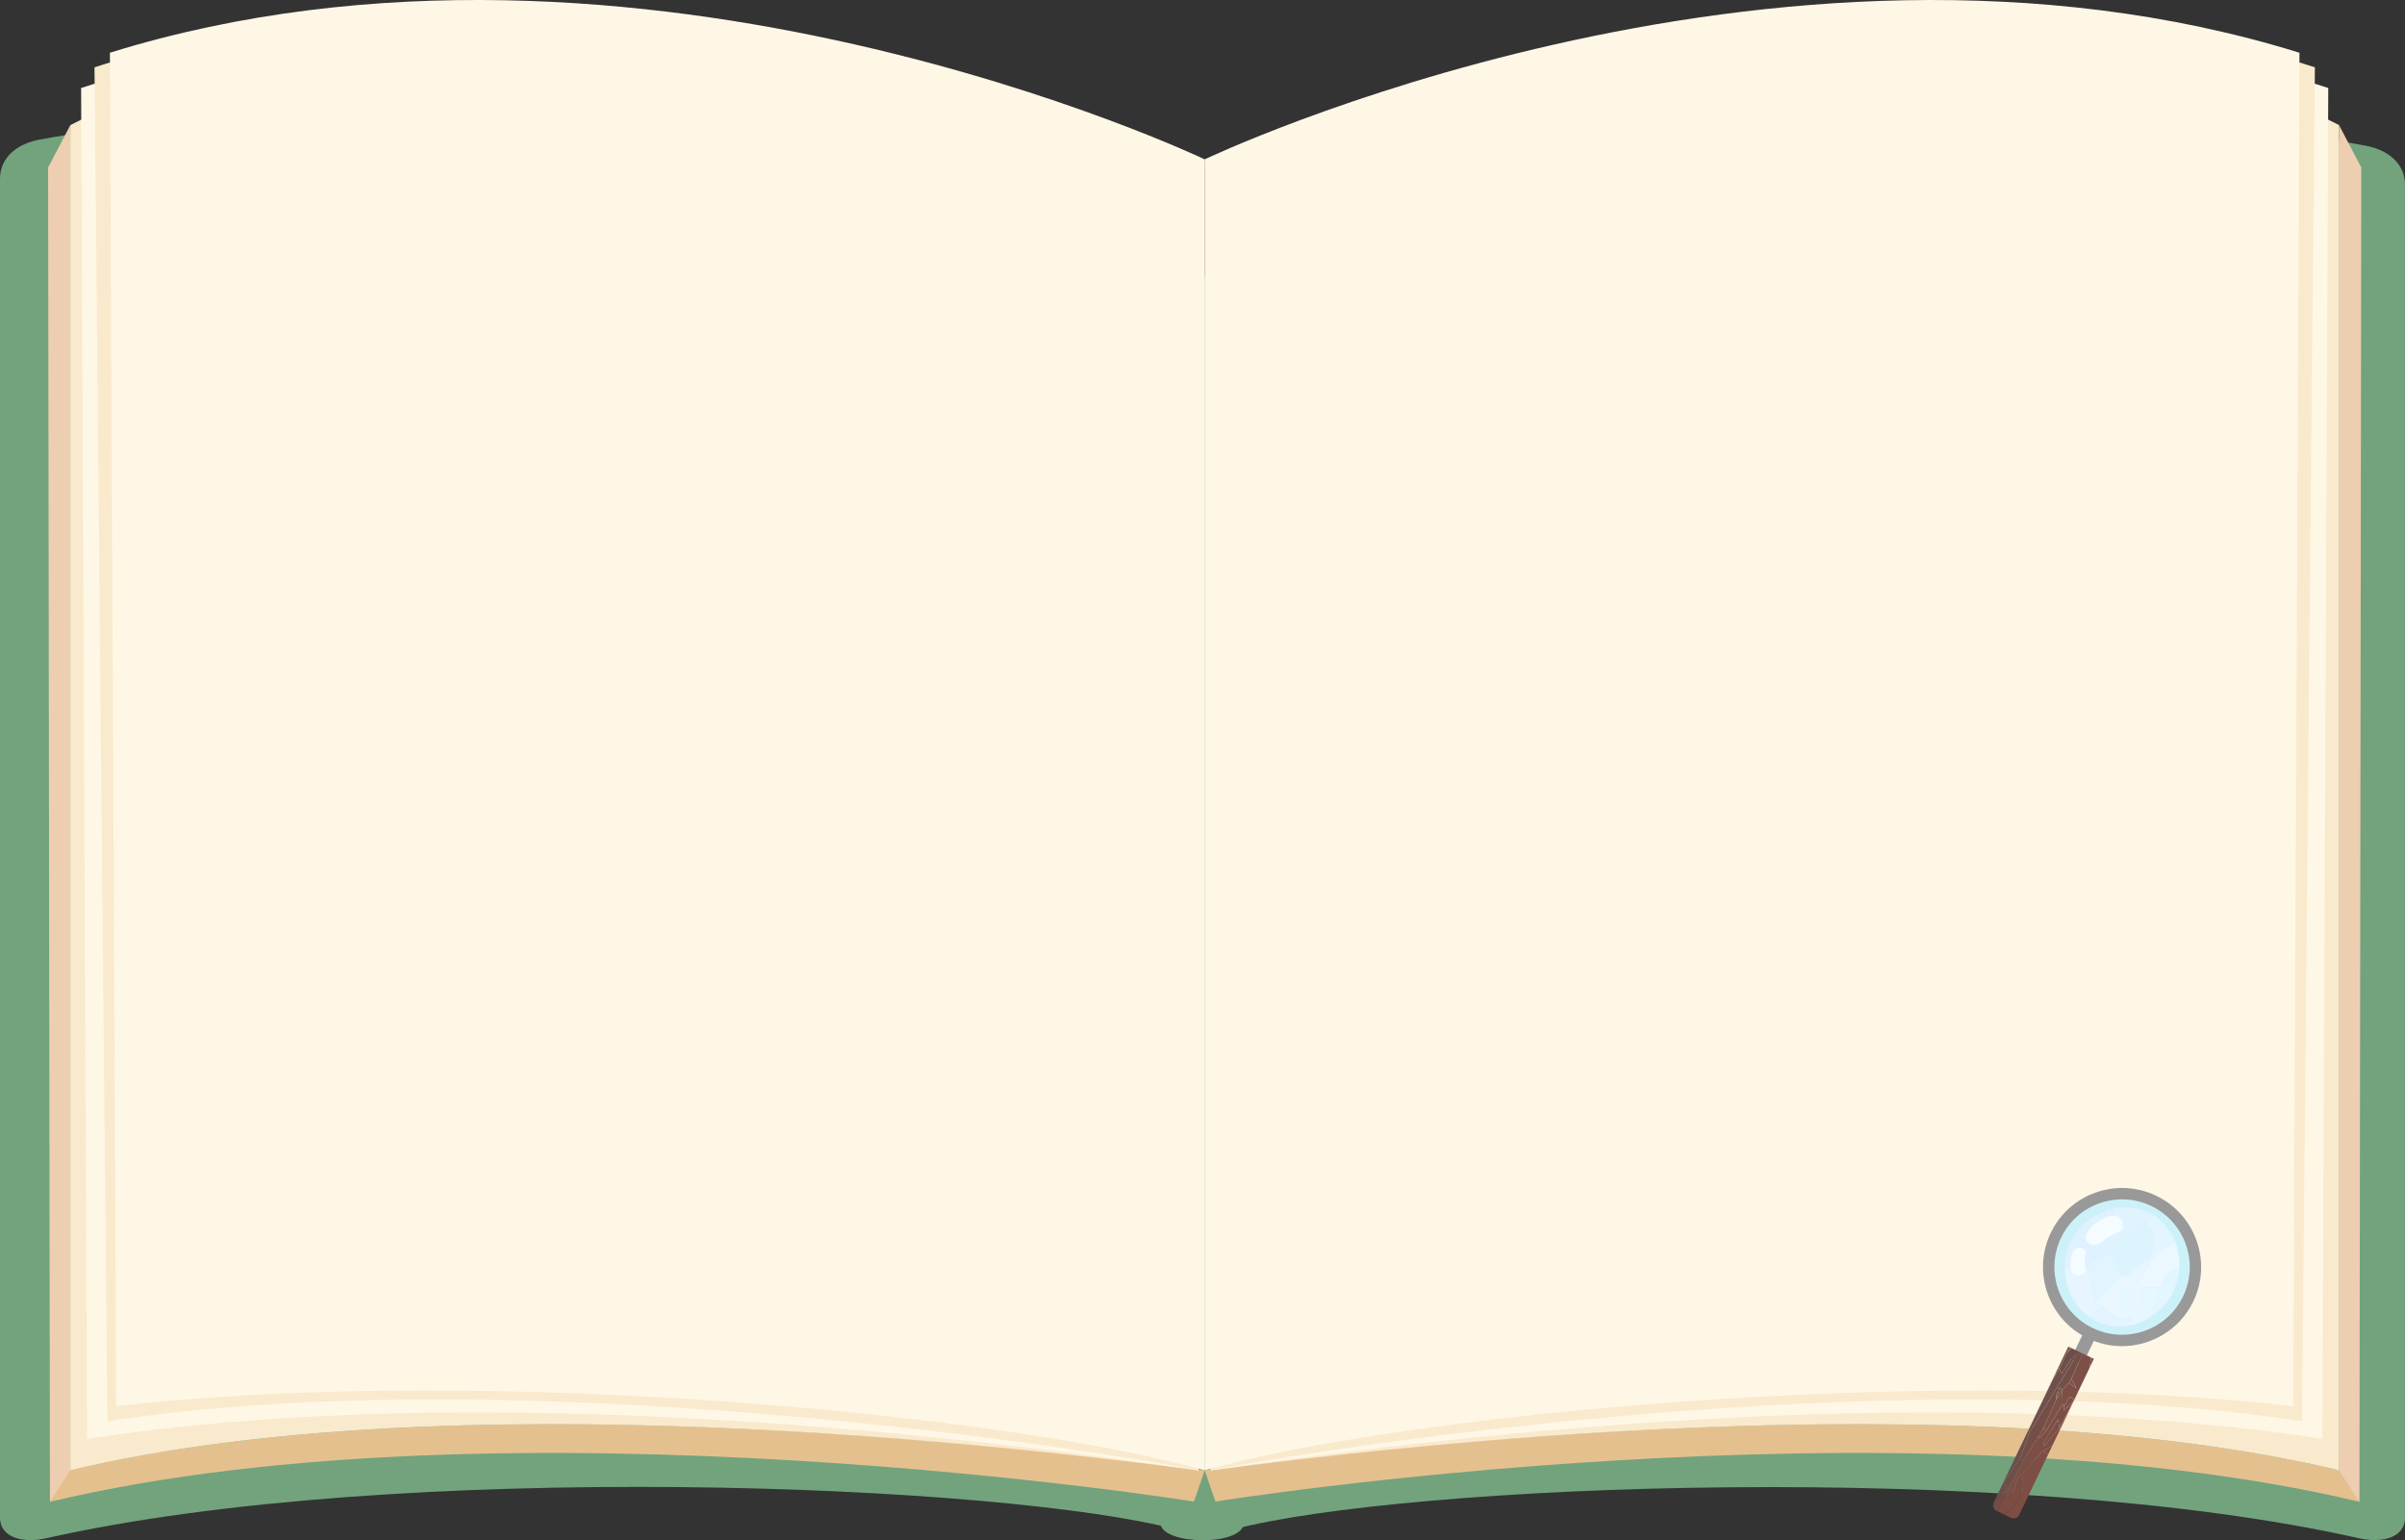 <?xml version="1.0" encoding="UTF-8"?><svg id="_レイヤー_2" xmlns="http://www.w3.org/2000/svg" viewBox="0 0 1467.6 940"><rect x="0" y="0" width="1467.6" height="940" fill="#333333" stroke="none"/><defs><style>.cls-1,.cls-2{fill:none;}.cls-3{fill:#6a504e;}.cls-4{fill:#ebf7ff;}.cls-5{fill:#ebf8ff;}.cls-6{fill:#e6f5ff;}.cls-7{fill:#f4faff;}.cls-8{fill:#f5fcff;}.cls-9{fill:#e7f7ff;}.cls-10{fill:#e3f3ff;}.cls-11{fill:#e3f6ff;}.cls-12{fill:#ecf8ff;}.cls-13{fill:#e5f4ff;}.cls-14{fill:#e2f4ff;}.cls-15{fill:#7e4d43;}.cls-16{fill:#734f48;}.cls-17{fill:#744d46;}.cls-18{fill:#999;}.cls-19{fill:#7d4f47;}.cls-20{fill:#7d5148;}.cls-21{fill:#cdf1f9;}.cls-22{fill:#ddf1ff;}.cls-23{fill:#ddf4ff;}.cls-24{fill:#daefff;}.cls-25{fill:#def2ff;}.cls-26{fill:#e1f3ff;}.cls-27{fill:#e1f4ff;}.cls-28{fill:#e0f1ff;}.cls-29{fill:#6f504d;}.cls-30{fill:#6f4e49;}.cls-31{fill:#704e48;}.cls-32{fill:#6d4e4b;}.cls-33{fill:#815449;}.cls-34{fill:#77514a;}.cls-35{fill:#785148;}.cls-36{fill:#76524c;}.cls-37{fill:#7c4f46;}.cls-38{fill:#7c5049;}.cls-39{fill:#7b4f48;}.cls-40{fill:#7b524b;}.cls-41{fill:#7b4d43;}.cls-2{stroke:#70514c;stroke-linecap:round;stroke-linejoin:round;stroke-width:0px;}.cls-42{fill:#f9eacd;}.cls-42,.cls-43,.cls-44,.cls-45,.cls-46{fill-rule:evenodd;}.cls-43{fill:#72a37d;}.cls-44{fill:#fff7e6;}.cls-45{fill:#e5c08f;}.cls-46{fill:#edceb0;}</style></defs><g id="object"><path class="cls-43" d="m758.95,169.01h-50.81v760.67c.78,13.37,49.99,14.16,50.81,0V169.01Z"/><path class="cls-43" d="m23.33,85.37c190.32-37.29,695.27,18.87,695.27,18.87v829.37c-105.6-28.16-476.84-43.07-690.74,5.24-12.58,2.84-27.86.33-27.86-12.76V109.08c0-13.09,10.68-21.23,23.33-23.7Z"/><path class="cls-45" d="m42.91,897.32s-1.87-4.1-12.43,19.22c280.7-66.98,698.11-.16,698.11-.16l6.54-19.06c-109.14-14.28-459.83-55.46-692.23,0Z"/><path class="cls-46" d="m42.91,76.36l-13.55,25.86,1.12,814.32,12.43-19.22V76.36Z"/><path class="cls-42" d="m42.91,76.36v820.96c232.4-55.46,579.32-14.28,688.46,0V108.6S333.04-71.39,42.91,76.36Z"/><path class="cls-44" d="m49.5,53.71l3.66,824.38c232.61-35.56,517.05-4.52,678.2,19.23V102.81S348.57-44.05,49.5,53.71Z"/><path class="cls-42" d="m57.66,41.1l7.86,826.29c232.61-35.56,555.36,9.16,665.85,29.92V101.02S356.73-56.66,57.66,41.1Z"/><path class="cls-44" d="m67.07,32.18l3.84,826.03c229.01-26.26,547.55,5.96,664.22,39.1V97.25S389.44-67.85,67.07,32.18Z"/><path class="cls-43" d="m1444.35,89.08c-189.61-37.15-692.68,18.87-692.68,18.87v825.68c105.21-28.05,475.06-42.91,688.16,5.22,12.53,2.83,27.76.33,27.76-12.72V112.7c0-13.04-10.64-21.15-23.25-23.62Z"/><path class="cls-45" d="m1427.37,897.32s1.87-4.1,12.43,19.22c-280.7-66.98-698.11-.16-698.11-.16l-6.54-19.06c109.14-14.28,459.83-55.46,692.23,0Z"/><path class="cls-46" d="m1427.37,76.36l13.55,25.86-1.12,814.32-12.43-19.22V76.36Z"/><path class="cls-42" d="m1427.37,76.36v820.96c-232.4-55.46-579.32-14.28-688.46,0V108.6s398.32-179.99,688.46-32.25Z"/><path class="cls-44" d="m1420.78,53.71l-3.66,824.38c-232.61-35.56-517.05-4.52-678.2,19.23V102.81s382.79-146.85,681.87-49.1Z"/><path class="cls-42" d="m1412.62,41.1l-7.86,826.29c-232.61-35.56-555.36,9.16-665.85,29.92V101.02s374.63-157.67,673.71-59.92Z"/><path class="cls-44" d="m1403.2,32.18l-3.84,826.03c-229.01-26.26-547.55,5.96-664.22,39.1V97.25s345.7-165.09,668.06-65.06Z"/><circle class="cls-21" cx="1294.95" cy="773.28" r="44.78" transform="translate(262.59 1872.88) rotate(-77.65)"/><path class="cls-18" d="m1294.87,821.54c-6.97,0-14.05-1.52-20.75-4.72-24.01-11.48-34.19-40.36-22.71-64.36,5.56-11.63,15.32-20.39,27.48-24.68,12.16-4.29,25.26-3.59,36.88,1.98,24.01,11.48,34.19,40.36,22.71,64.36h0c-8.28,17.3-25.6,27.43-43.61,27.43Zm.11-89.59c-4.63,0-9.28.79-13.77,2.38-10.41,3.67-18.76,11.17-23.52,21.13-9.83,20.55-1.11,45.26,19.44,55.09,20.54,9.83,45.26,1.11,55.09-19.44h0c9.83-20.55,1.11-45.26-19.44-55.09-5.65-2.7-11.71-4.07-17.8-4.07Z"/><path class="cls-14" d="m1270.32,774.87c.31-.32.59-.67.88-1.01-.44,0-.88,0-1.32,0,.15.32.3.64.44,1.01Z"/><path class="cls-14" d="m1319.73,790c-.21-.06-.42-.11-.63-.14-.01.07-.02.14-.03.22.22-.03.44-.05.66-.08Z"/><path class="cls-14" d="m1308.42,776.03c1.88-1.39,3.02-3.24,3.37-5.6-.17,0-.33-.04-.5-.05-.95,1.88-1.91,3.77-2.87,5.65Z"/><path class="cls-14" d="m1299.55,804.04c.8.96,1.37,1.83,1.74,2.6.18-1.44-.47-2.5-1.74-2.6Z"/><path class="cls-14" d="m1280.43,767.46c-.15.06-.3.12-.45.18-.02.11-.04.22-.07.33.18-.16.35-.33.51-.51Z"/><path class="cls-10" d="m1283.26,797.41c-2.91,2.01-5.82,4.03-8.73,6.04,1.54,1.11,3.16,2.13,4.92,2.98,2.02.97,4.09,1.69,6.18,2.2,2.4-1.38,4.79-2.76,7.19-4.14-3.18-2.36-6.37-4.72-9.55-7.07Z"/><path class="cls-6" d="m1278.5,795.06h0s0,0,0,0c-1.59-7.07-3.18-14.14-4.78-21.2-.84,0-1.69,0-2.53,0-.29.34-.57.69-.88,1.01-.14-.37-.29-.7-.44-1.01-3.3,0-6.6,0-9.9,0,0,3.57.49,7.12,1.46,10.52,4.47,3.16,9.39,6.27,4.7,10.33,2.23,3.37,5.05,6.33,8.39,8.74,2.91-2.01,5.82-4.03,8.73-6.04-1.59-.78-3.17-1.56-4.76-2.35Z"/><path class="cls-13" d="m1297.6,804.48c-.8,0-1.6,0-2.4,0-.8,0-1.59,0-2.39,0-2.4,1.38-4.79,2.76-7.19,4.14,4.69,1.15,9.49,1.19,14.13.27,0-.95-.62-2.34-2.15-4.41Z"/><path class="cls-13" d="m1301.28,806.85c.01-.07,0-.14.02-.21-.37-.77-.95-1.64-1.74-2.6-.55-.04-1.19.08-1.95.45,1.19,1.17,2.37,2.35,3.56,3.52.04-.39.04-.74.11-1.16Z"/><path class="cls-4" d="m1295.2,778.59c-5.57,5.49-11.13,10.98-16.7,16.47h0c1.58.78,3.17,1.56,4.76,2.35,3.19,2.36,6.37,4.72,9.55,7.07.8,0,1.59,0,2.39,0,.06-5.87-1.08-16.51.38-16.87,11.8-2.91,5.42,5.51,5.61,10.09.01.24,3.75.61,3.77.52.86-4.16,1.5-8.37,2.17-12.58-.79-.78-1.59-1.57-2.38-2.35-2.39-1.57-4.77-3.14-7.16-4.72-.79,0-1.59.01-2.38.01Z"/><path class="cls-22" d="m1289.91,750.41c.08-4.26.19-8.52.28-12.78-.74.14-1.47.31-2.2.5-.28,1.47-.82,3.62-1.75,8.03-.61-4.04-1.07-5.97-1.21-7.14-1.66.58-3.28,1.27-4.84,2.08.1.17.23.31.39.44,3.29,2.75,6.24,5.89,9.35,8.86Z"/><path class="cls-28" d="m1271.19,773.86c.84,0,1.69,0,2.53,0,.8-1.57,1.59-3.13,2.39-4.7,5.96-10.73-3.4-11.37-9.55-14.13h0c-.72.42-1.45.85-2.17,1.27-.32.58-.62,1.16-.91,1.76-2.39,5-3.5,10.41-3.5,15.79,3.3,0,6.6,0,9.9,0,.44,0,.88,0,1.32,0Z"/><path class="cls-28" d="m1279.91,767.96c.03-.11.05-.22.07-.33-1.29.51-2.58,1.02-3.87,1.52,1.61.34,2.78-.26,3.8-1.19Z"/><path class="cls-6" d="m1261.44,784.38c1.04,3.67,2.61,7.17,4.7,10.33,4.69-4.06-.23-7.18-4.7-10.33Z"/><path class="cls-26" d="m1266.56,755.03c0-.73,0-1.46,0-2.19-.38.54-.75,1.09-1.1,1.65.37.18.73.36,1.1.55h0Z"/><path class="cls-26" d="m1309.51,745.62c1.6-.81,3.2-1.61,4.8-2.42.09-.37.19-.75.28-1.12-1.09-.7-2.23-1.36-3.44-1.93-6.68-3.2-14-3.87-20.97-2.52-.09,4.26-.2,8.52-.28,12.78-3.1-2.97-6.06-6.11-9.35-8.86-.15-.13-.28-.28-.39-.44-2.88,1.47-5.58,3.31-8.01,5.48,6.09,3.6,12.17,7.21,18.26,10.81,6.36-3.92,12.72-7.85,19.09-11.77Z"/><path class="cls-11" d="m1311.79,770.43c.06-.41.1-.83.12-1.27-.21.41-.41.81-.62,1.22.17.01.33.05.5.05Z"/><path class="cls-11" d="m1314.31,743.2c-1.6.81-3.2,1.61-4.8,2.42,7.19,7.85,6.2,15.69,0,23.54.8,0,1.59,0,2.39,0,5.2-3.66,10.39-7.31,15.59-10.97-2.26-5.91-6.06-11.14-11.27-14.96-.64,0-1.27,0-1.91-.02h0Z"/><path class="cls-7" d="m1314.31,743.2c.64.02,1.27.02,1.91.02-.53-.39-1.06-.78-1.63-1.15-.09.37-.19.75-.28,1.12h0Z"/><path class="cls-27" d="m1288.04,764.46c-2.54,1-5.07,2-7.61,3-.17.18-.34.35-.51.51-1.02.93-2.19,1.54-3.8,1.19-.8,1.57-1.59,3.13-2.39,4.7,1.59,7.07,3.18,14.14,4.78,21.2t0,0c5.57-5.49,11.13-10.98,16.7-16.47-2.39-4.71-4.77-9.42-7.16-14.13Z"/><path class="cls-9" d="m1319.11,789.86c-.74-.11-1.49-.02-2.27.41.75-.43,1.46-.38,2.16-.19.03,0,.06,0,.08,0,.01-.07.02-.14.03-.22Z"/><path class="cls-9" d="m1316.67,790.35c.8-1.57,1.59-3.14,2.39-4.71-3.98,0-7.96,0-11.94,0-.67,4.2-1.31,8.41-2.17,12.58-.02.09-3.76-.28-3.77-.52-.19-4.58,6.19-13-5.61-10.09-1.46.36-.31,10.99-.38,16.87.8,0,1.6,0,2.4,0,.76-.37,1.4-.49,1.95-.45,1.27.1,1.92,1.16,1.74,2.6,0,.07,0,.14-.02.21-.08.42-.07.77-.11,1.16.15.15.31.3.46.45,4.06-1.04,7.95-2.81,11.48-5.2,1.19-4.3,2.38-8.61,3.57-12.91,0,0,0,0,0,0Z"/><path class="cls-12" d="m1297.6,804.48c1.53,2.07,2.14,3.46,2.15,4.41.63-.12,1.25-.27,1.87-.43-.15-.15-.31-.3-.46-.45-1.19-1.17-2.37-2.35-3.56-3.52Z"/><path class="cls-23" d="m1297.58,778.58c3.98-3.14,7.95-6.28,11.93-9.41,6.2-7.85,7.19-15.69,0-23.54-6.36,3.92-12.72,7.85-19.09,11.77-.8,2.35-1.59,4.71-2.39,7.06,2.39,4.71,4.77,9.42,7.16,14.13.79,0,1.59,0,2.38-.01Z"/><path class="cls-5" d="m1311.9,769.16c-.01.44-.06.86-.12,1.27-.35,2.37-1.48,4.21-3.37,5.6-1.23,2.42-2.45,4.84-3.68,7.26.79.78,1.59,1.57,2.38,2.35,3.98,0,7.96,0,11.94,0,1.27-6.85,4.14-11.33,10.69-10.36.56-5.86-.22-11.74-2.26-17.09-5.2,3.66-10.39,7.31-15.59,10.97Z"/><path class="cls-9" d="m1297.58,778.58c2.39,1.57,4.77,3.14,7.16,4.72,1.23-2.42,2.45-4.84,3.68-7.26.96-1.88,1.91-3.77,2.87-5.65.21-.41.41-.81.62-1.22-.8,0-1.59,0-2.39,0-3.98,3.14-7.95,6.28-11.93,9.41Z"/><path class="cls-26" d="m1287.98,738.13c-1,.26-1.99.56-2.97.9.15,1.17.61,3.1,1.21,7.14.93-4.42,1.47-6.56,1.75-8.03Z"/><path class="cls-25" d="m1276.11,769.16c1.29-.51,2.58-1.02,3.87-1.52.15-.06.3-.12.45-.18,2.54-1,5.07-2,7.61-3,.8-2.35,1.59-4.71,2.39-7.06-6.09-3.6-12.17-7.21-18.26-10.81-2.08,1.86-3.97,3.95-5.6,6.26,0,.73,0,1.46,0,2.19,6.15,2.75,15.51,3.4,9.55,14.13Z"/><path class="cls-24" d="m1265.46,754.49c-.37.59-.73,1.2-1.07,1.81.72-.42,1.45-.84,2.17-1.27-.37-.18-.73-.36-1.1-.55Z"/><path class="cls-11" d="m1316.67,790.36h0c-1.19,4.3-2.38,8.6-3.57,12.91,3.28-2.22,6.25-4.96,8.75-8.15-1.73-1.59-3.46-3.17-5.18-4.76,0,0,0,0,0,0Z"/><path class="cls-11" d="m1319.06,785.64c-.8,1.57-1.59,3.14-2.39,4.71,0,0,0,0,0,0,0,0,0,0,0,0,.77-.09,1.54-.18,2.32-.27-.7-.2-1.41-.24-2.16.19.78-.43,1.54-.53,2.27-.41.21.03.42.08.63.14,1.96-.23,3.91-.45,5.87-.68.22-.41.43-.82.63-1.24,1.96-4.09,3.1-8.44,3.52-12.8-6.55-.97-9.43,3.51-10.69,10.36Z"/><path class="cls-9" d="m1319.07,790.08s-.06,0-.08,0c-.77.09-1.54.18-2.32.27,1.73,1.59,3.46,3.17,5.18,4.76,1.41-1.8,2.67-3.73,3.75-5.79-1.96.23-3.91.45-5.87.68-.22.03-.44.05-.66.08Z"/><polygon class="cls-9" points="1316.67 790.36 1316.67 790.35 1316.67 790.36 1316.67 790.36"/><path class="cls-8" d="m1295.47,747.93c.34,4.91-6.86,4.17-12.34,9.65-2.94,2.94-8.55,3.35-10.35-1.35-1.76-4.6,8.34-12.21,13.89-13.72,5.55-1.51,8.46.51,8.8,5.42Z"/><path class="cls-8" d="m1272.58,765.1c-.68,2.69-.35,8.02,0,10.05.5,2.89-5.2,4.94-7.99,1.71-2.19-2.53-.99-11.41.94-13.81,2.63-3.27,7.85-1.09,7.06,2.06Z"/><rect class="cls-18" x="1267.58" y="812.75" width="7.85" height="19.1" transform="translate(479.38 -468.22) rotate(25.57)"/><path class="cls-1" d="m1222.67,913.56s-.03-.02-.04-.02c0,0,0,.01-.01.02.02,0,.04,0,.06,0Z"/><path class="cls-41" d="m1256.82,871.3h0c.1.45.16.87.22,1.28l8.5-17.76c-.19.32-.39.64-.58.96-2.71,5.17-5.42,10.35-8.13,15.52Z"/><path class="cls-41" d="m1249.88,887.55l2.62-5.48c-1.83,1.26-3.93,2.3-5.82,3.52,1.07.65,2.14,1.31,3.2,1.96Z"/><path class="cls-38" d="m1276.14,828.53c-.35,2.11-.7,4.22-1.05,6.32l2.66-5.56-1.61-.77Z"/><path class="cls-33" d="m1252.89,841.56c.5-.83,1-1.66,1.51-2.49,0,0,0,0,0,0-.04-.28-.07-.56-.11-.84l-2,4.19c.2-.28.4-.57.61-.85,0,0,0,0,0,0Z"/><path class="cls-30" d="m1261.05,826.02c-1.45,3.11-2.9,6.21-4.35,9.32.48,1,.96,2,1.45,3,1.98-3.11,3.85-6.3,6.01-9.27.79-1.09,2.26-1.65,3.42-2.45,0,0,0,0,0,0,.88-.31,1.76-.62,2.64-.93l-6.17-2.95c-.88,1.16-1.87,2.26-2.99,3.28Z"/><path class="cls-35" d="m1256.7,835.34c1.45-3.11,2.9-6.21,4.35-9.32.74-1.22,1.49-2.43,2.23-3.65l-1.14-.55-6.23,13.02c.26.16.52.32.79.48,0,0,0,.01,0,.01Z"/><path class="cls-35" d="m1261.05,826.02c1.11-1.02,2.1-2.12,2.99-3.28l-.76-.36c-.74,1.22-1.49,2.43-2.23,3.65Z"/><path class="cls-15" d="m1233.76,899.88c3.28,11.87-3.49,18.28-10.66,24.46l4.12,1.97c1.85.89,4.07.1,4.95-1.75l4.44-9.27c.07-.59.34-1.11.75-1.58l12.52-26.17c-1.07-.65-2.14-1.31-3.2-1.96-4.3,4.76-8.61,9.53-12.92,14.29Z"/><path class="cls-37" d="m1247.47,882.43c-.13-.65-.6-1.49-.35-1.91,2.84-4.78,5.79-9.49,8.7-14.21.33,1.66.67,3.33,1,4.99,2.71-5.17,5.42-10.35,8.13-15.52-1.93,1.72-3.86,3.44-5.79,5.16.16-1.1.32-2.19.48-3.29-.33-.2-.67-.41-1-.61-3.3,5.38-6.61,10.77-9.91,16.15-1.44,1.63-2.89,3.27-4.33,4.9.01-.8.02-1.61.03-2.41-3.3,5.38-6.6,10.76-9.9,16.15h0c-2.96,5.59-5.93,11.17-8.89,16.76-1.01,1.65-2.02,3.3-3.03,4.96.01,0,.03.02.04.02,9.5.87,5.22-11.15,11.09-13.67,4.31-4.76,8.61-9.53,12.92-14.29,1.89-1.21,3.99-2.26,5.82-3.52l4.54-9.49c-.06-.41-.12-.83-.22-1.28-3.12,3.71-6.23,7.42-9.35,11.13Z"/><path class="cls-19" d="m1270.84,825.99c-2.28,5.17-4.56,10.35-6.83,15.52h0c1.08,1.95,2.15,3.9,3.23,5.85-1.59-1.12-3.17-2.25-4.76-3.37-1.35,1.45-2.7,2.91-4.05,4.36,0,0,0,0,0,0,.07,2.89.15,5.78.22,8.67.33.2.67.41,1,.61,1.95-1.29,2.27-8.35,6.04-3.14l9.4-19.65c.35-2.11.7-4.22,1.05-6.32l-5.3-2.54Z"/><path class="cls-20" d="m1259.64,857.65c-.16,1.1-.32,2.19-.48,3.29,1.93-1.72,3.86-3.44,5.79-5.16.19-.32.39-.64.58-.96l.15-.32c-3.77-5.2-4.1,1.85-6.04,3.14Z"/><path class="cls-41" d="m1237.36,913.72c-.42.47-.69.98-.75,1.58l.75-1.58Z"/><path class="cls-31" d="m1252.89,841.56c-.2.28-.4.57-.61.85l-15.06,31.49c.14-.23.28-.46.42-.68,5.08-10.55,10.17-21.1,15.25-31.65Z"/><path class="cls-29" d="m1267.57,826.63c-1.16.8-2.63,1.36-3.42,2.45-2.16,2.97-4.02,6.16-6.01,9.27-.48-1-.96-2-1.45-3,0,0,0-.01,0-.01-.76,1.25-1.53,2.49-2.29,3.74,0,0,0,0,0,0,0,0,0,0,0,0-.5.83-1,1.66-1.51,2.49,0,0,0,0,0,0-5.08,10.55-10.17,21.1-15.25,31.65.34.2.68.41,1.02.61,0,0,0,0,0,0,0,0,0,0,0,0,9.64-15.73,19.27-31.46,28.91-47.2Z"/><path class="cls-34" d="m1254.4,839.07c.76-1.25,1.53-2.49,2.29-3.74-.26-.16-.52-.32-.79-.48l-1.61,3.38c.04.28.07.56.11.84,0,0,0,0,0,0Z"/><path class="cls-16" d="m1267.57,826.63c-9.64,15.73-19.27,31.46-28.91,47.2,0,0,0,0,0,0-2.04,5.59-4.09,11.18-6.13,16.77.67.41,1.34.82,2.01,1.23,3.3-5.38,6.6-10.76,9.9-16.15.76-1.24,1.52-2.48,2.29-3.72,2.63-5.8,5.26-11.59,7.88-17.39.2-2.01.01-4.25,1.56-5.43.26-.9.52-1.8.78-2.7.49.64.98,1.28,1.46,1.92h0s0,0,0,0c1.35-1.45,2.7-2.91,4.05-4.36.51-.83,1.02-1.65,1.53-2.48,0,0,0,0,0,0h0c2.28-5.18,4.56-10.35,6.83-15.52l-.63-.3c-.88.31-1.76.62-2.64.93,0,0,0,0,0,0Z"/><path class="cls-2" d="m1263.28,822.38c-.74,1.22-1.49,2.43-2.23,3.65"/><path class="cls-41" d="m1233.76,899.88c-5.87,2.52-1.6,14.54-11.09,13.67-.02,0-.04,0-.06,0-1.28,2.91-2.57,5.81-3.85,8.72l4.33,2.07c7.17-6.19,13.94-12.59,10.66-24.46Z"/><path class="cls-20" d="m1254.61,854.56c.52-1.81,1.04-3.62,1.56-5.43-1.55,1.18-1.36,3.42-1.56,5.43Z"/><path class="cls-20" d="m1258.41,848.35c-1.27,2.07-2.54,4.14-3.81,6.21-2.63,5.8-5.26,11.59-7.88,17.39.67.41,1.34.82,2.01,1.23,3.3-5.38,6.61-10.77,9.91-16.15-.07-2.89-.15-5.78-.22-8.67h0s0,0,0,0Z"/><path class="cls-17" d="m1222.62,913.53c1.01-1.65,2.02-3.3,3.03-4.96-.34-.21-.67-.41-1.01-.62h0c-2.81,3.65-5.62,7.3-8.42,10.94.07,1.31.82,2.54,2.09,3.15l.46.22c1.28-2.91,2.57-5.81,3.85-8.72,0,0,0-.01.01-.02Z"/><path class="cls-39" d="m1255.82,866.31c-2.92,4.73-5.87,9.44-8.7,14.21-.25.42.22,1.26.35,1.91,3.12-3.71,6.23-7.42,9.35-11.13h0c-.33-1.67-.67-3.33-1-5Z"/><path class="cls-31" d="m1224.64,907.96c.34.21.67.41,1.01.62,2.96-5.59,5.93-11.17,8.89-16.76h0c-.67-.41-1.34-.82-2.01-1.23-3.35,4.7-6.69,9.41-10.04,14.11l-.09.18c.75,1.03,1.49,2.05,2.24,3.08Z"/><path class="cls-40" d="m1246.72,871.95c-.76,1.24-1.52,2.48-2.29,3.72-.01.8-.02,1.61-.03,2.41,1.44-1.63,2.89-3.27,4.33-4.9-.67-.41-1.34-.82-2.01-1.23Z"/><path class="cls-20" d="m1262.47,844c1.59,1.12,3.17,2.25,4.76,3.37-1.08-1.95-2.15-3.9-3.23-5.85,0,0,0,0,0,0-.51.83-1.02,1.65-1.53,2.48Z"/><path class="cls-3" d="m1232.53,890.59c2.04-5.59,4.09-11.18,6.13-16.77,0,0,0,0,0,0-.34-.2-.68-.41-1.02-.61-.14.23-.28.46-.42.68l-14.74,30.81c3.35-4.7,6.69-9.41,10.04-14.11Z"/><path class="cls-36" d="m1258.41,848.35c-.49-.64-.98-1.28-1.46-1.92-.26.9-.52,1.8-.78,2.7-.52,1.81-1.04,3.62-1.56,5.43,1.27-2.07,2.54-4.14,3.81-6.21Z"/><path class="cls-32" d="m1224.64,907.96h0c-.75-1.03-1.49-2.05-2.24-3.08l-5.84,12.22c-.28.58-.38,1.2-.34,1.8,2.81-3.65,5.62-7.3,8.42-10.94Z"/></g></svg>